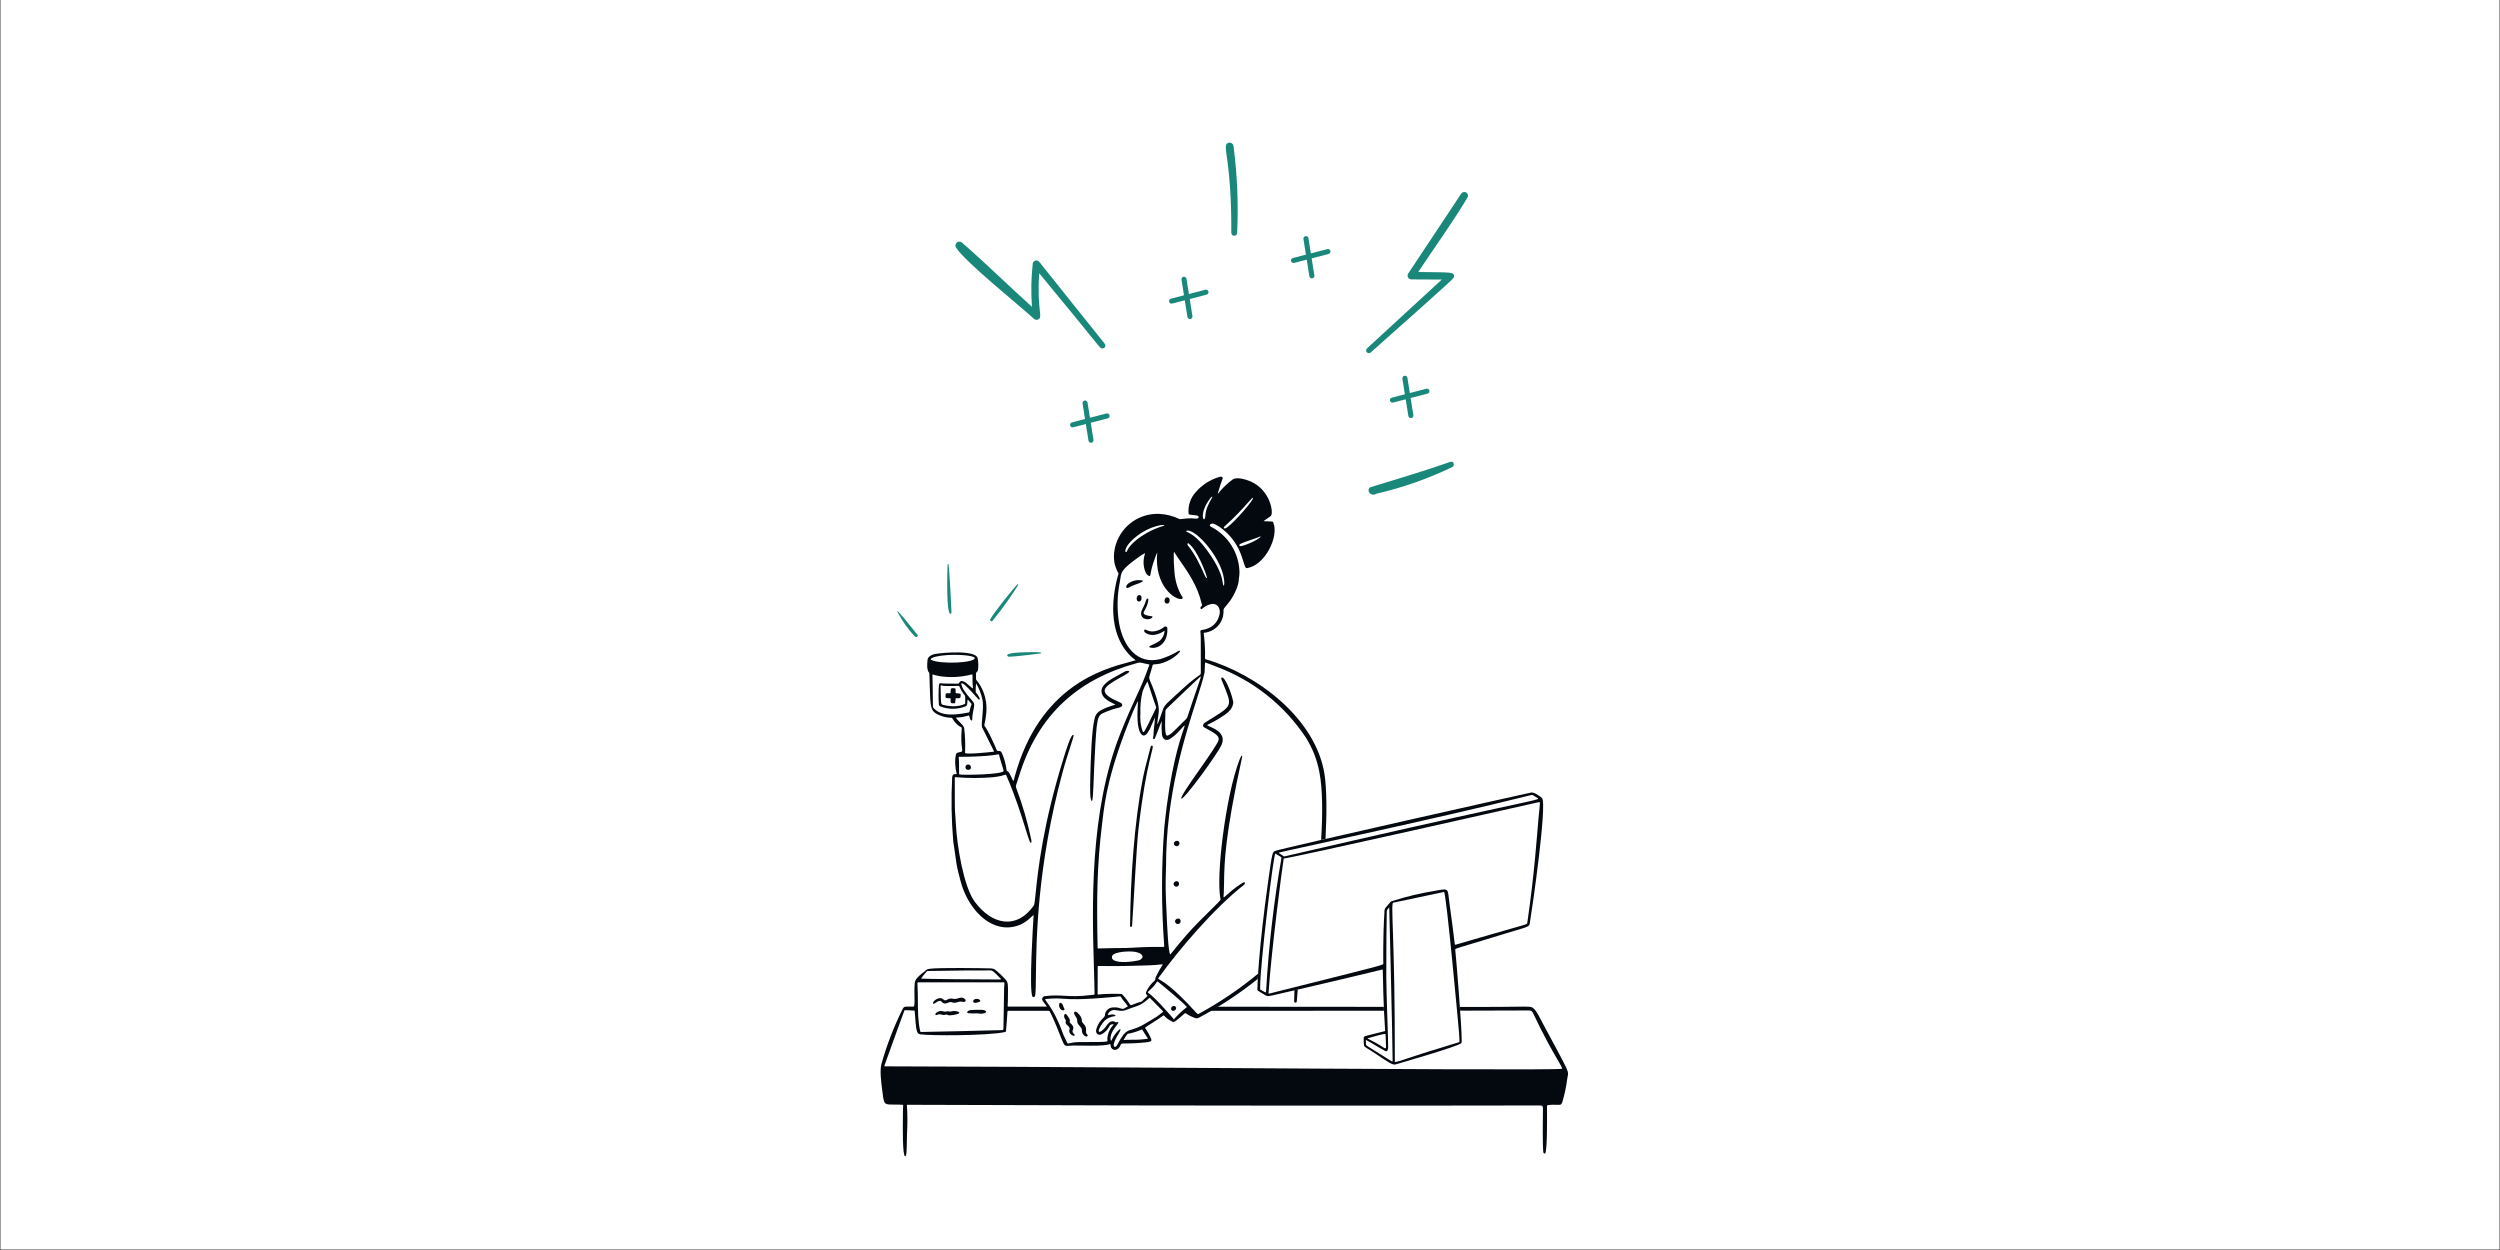 <svg version="1.2" preserveAspectRatio="xMidYMid meet" height="3456" viewBox="0 0 5184 2592" zoomAndPan="magnify" width="6912" xmlns:xlink="http://www.w3.org/1999/xlink" xmlns="http://www.w3.org/2000/svg"><rect x="0" y="0" width="5184" height="2592" fill="#333333" stroke="none"/><g id="2c7929f52b"><path d="M 1 0 L 5183 0 L 5183 2591 L 1 2591 Z M 1 0" style="stroke:none;fill-rule:nonzero;fill:#ffffff;fill-opacity:1;"></path><path d="M 2869.465 2087.812 L 2587.66 2087.598 C 2565.934 2087.613 2543.648 2087.613 2524.445 2087.598 C 2518.512 2090.02 2512.227 2093 2506.262 2096.016 C 2627.277 2095.988 2757.266 2095.941 2869.828 2095.867 C 2869.699 2093.129 2869.578 2090.441 2869.465 2087.812 Z M 3027.754 2095.723 C 3027.582 2093.156 3027.395 2090.559 3027.207 2087.934 L 3075.703 2087.973 C 3105.805 2087.973 3126.648 2087.691 3141.285 2087.508 C 3171.652 2087.102 3175.27 2087.055 3179.348 2090.516 C 3185.133 2095.422 3187.762 2100.438 3195.289 2114.738 L 3195.297 2114.754 C 3197 2118.004 3198.965 2121.723 3201.27 2126.039 C 3209.078 2140.645 3215.711 2152.98 3221.344 2163.449 C 3247.898 2212.824 3252.105 2220.633 3251.461 2228.035 C 3251.34 2229.418 3251.055 2230.801 3250.703 2232.43 C 3250.418 2233.789 3250.094 2235.328 3249.797 2237.203 C 3247.957 2251.812 3245.016 2266.258 3241.012 2280.426 C 3238.906 2288.859 3237.781 2291.125 3232.629 2290.969 C 3210.348 2290.277 3207.891 2291.59 3207.824 2293.414 L 3207.824 2294.195 C 3207.824 2294.809 3207.84 2295.754 3207.848 2297 C 3208 2313.766 3208.629 2383.543 3204.18 2391.719 C 3203.512 2392.945 3200.477 2391.559 3200.219 2389.262 C 3198.621 2374.488 3198.988 2321.207 3199.469 2299.215 C 3199.582 2294.121 3198.492 2292.406 3193.992 2292.281 C 3192.727 2292.242 3175.113 2292.273 3142.418 2292.336 L 3142.363 2292.336 C 2993.934 2292.586 2534.898 2293.383 1882.637 2290.895 C 1880.062 2290.887 1880.141 2291.246 1880.469 2292.715 C 1880.605 2293.34 1880.789 2294.172 1880.832 2295.25 C 1881.883 2313.82 1881.867 2332.434 1880.785 2351 C 1880.672 2355.953 1880.586 2360.477 1880.508 2364.594 C 1880.066 2387.441 1879.871 2397.629 1876.996 2397.695 C 1871.227 2397.809 1871.977 2337.492 1872.273 2313.441 C 1872.324 2309.336 1872.363 2306.293 1872.352 2304.773 C 1872.32 2299.965 1872.578 2296.828 1872.75 2294.773 C 1873.023 2291.441 1873.062 2290.977 1871.234 2290.879 C 1863.574 2290.457 1857.488 2290.441 1852.617 2290.438 C 1843.852 2290.414 1839.031 2290.406 1836.086 2288.051 C 1832.492 2285.176 1831.688 2278.82 1829.895 2264.688 L 1829.852 2264.328 C 1829.656 2262.762 1829.43 2261.043 1829.191 2259.207 C 1827.141 2243.477 1823.949 2219.035 1827.98 2205.25 C 1839.098 2166.25 1853.773 2128.359 1871.828 2092.047 C 1874.223 2087.094 1876.742 2087.133 1885.969 2087.25 C 1888.238 2087.281 1890.91 2087.32 1894.086 2087.289 C 1896.676 2087.262 1896.508 2079.004 1896.277 2067.688 C 1896.09 2058.594 1895.863 2047.527 1897 2037.156 C 1897.93 2028.945 1909.941 2019.844 1916.504 2014.961 C 1917.535 2014.191 1918.234 2013.465 1918.879 2012.797 C 1920.629 2010.988 1921.996 2009.57 1928.465 2008.762 C 1948.293 2006.23 2037.418 2007.539 2052.578 2008.012 C 2056.098 2007.844 2059.594 2008.598 2062.738 2010.18 C 2071.145 2016.797 2078.93 2024.172 2085.996 2032.211 C 2090.523 2036.695 2090.363 2045.703 2090.098 2060.648 C 2090.02 2065.203 2089.93 2070.305 2089.957 2076.008 C 2089.973 2079.133 2089.734 2081.488 2089.559 2083.215 C 2089.254 2086.23 2089.145 2087.328 2090.934 2087.219 L 2145.23 2087.27 C 2149.07 2087.312 2153.621 2087.289 2157.992 2087.273 L 2170.07 2087.281 C 2171.457 2087.305 2172.609 2087.34 2173.449 2087.398 C 2175.754 2089.777 2177.969 2092.723 2180.078 2096.059 L 2093.492 2096.059 C 2093.18 2096.059 2092.891 2096.059 2092.621 2096.055 C 2089.762 2096.039 2089.148 2096.031 2088.988 2098.605 C 2088.84 2101.066 2086.656 2134.16 2086.16 2137.086 C 2085.727 2139.66 2085.285 2139.801 2084.309 2140.012 C 2047.199 2147.973 1928.621 2147.75 1908.688 2144.828 C 1900.637 2143.652 1899.789 2139.004 1896.789 2097.965 C 1896.605 2095.414 1896.227 2095.406 1893.863 2095.402 C 1893.312 2095.402 1892.652 2095.402 1891.859 2095.363 C 1888.824 2095.23 1886.379 2095.102 1884.398 2095 C 1877.355 2094.656 1876.23 2094.598 1875.695 2095.137 C 1875.594 2095.234 1875.512 2095.363 1875.414 2095.508 C 1875.395 2095.535 1875.375 2095.574 1875.352 2095.602 C 1875.309 2095.672 1852.469 2157.242 1836.34 2202.977 C 1835.84 2204.402 1835.406 2205.574 1835.047 2206.551 C 1834.066 2209.191 1833.652 2210.316 1834.039 2210.797 C 1834.324 2211.156 1835.059 2211.156 1836.34 2211.156 C 1975.41 2211.285 2216.055 2212.77 2459.188 2214.258 C 2846.348 2216.637 3239.801 2219.043 3239.379 2216.125 C 3239.023 2213.438 3235.461 2207.293 3229.195 2196.504 C 3219.012 2178.965 3201.719 2149.168 3179.539 2102.062 C 3177.066 2096.812 3175.551 2095.094 3169.48 2095.309 C 3164.781 2095.48 3110.148 2095.617 3027.754 2095.723 Z M 1921.141 2015.023 L 1921.32 2014.809 C 1922.277 2013.613 1922.535 2013.293 1926.332 2013.426 C 1928.566 2013.512 1938.066 2013.348 1951.645 2013.113 C 1978.293 2012.66 2020.645 2011.941 2054.539 2012.266 C 2058.461 2012.301 2064.031 2018.109 2069.348 2023.656 C 2071.363 2025.766 2073.348 2027.828 2075.184 2029.523 C 2075.32 2029.645 2075.414 2029.801 2075.457 2029.98 C 2075.5 2030.156 2075.488 2030.34 2075.426 2030.508 C 2075.359 2030.68 2075.246 2030.82 2075.098 2030.93 C 2074.949 2031.031 2074.773 2031.094 2074.594 2031.094 C 2054.336 2031.188 1910.602 2030.004 1909.852 2029.281 C 1913.281 2024.281 1917.055 2019.516 1921.141 2015.023 Z M 1905.047 2036.988 L 2081.359 2036.988 C 2083.078 2036.883 2082.988 2037.762 2082.656 2041.004 C 2082.492 2042.559 2082.277 2044.656 2082.18 2047.449 C 2081.953 2053.836 2081.723 2070.332 2081.484 2087.461 C 2081.254 2103.891 2081.016 2120.891 2080.766 2130.148 C 2080.625 2135.5 2080.527 2135.938 2078.09 2136.027 C 2053.336 2137.004 1933.832 2139.418 1913.926 2139.816 L 1911.109 2139.875 C 1908.906 2140.07 1908.566 2139.875 1908.059 2137.77 C 1903.457 2118.379 1903.367 2094.703 1903.289 2074.727 C 1903.273 2070.203 1903.254 2065.871 1903.188 2061.828 C 1903.066 2053.836 1902.785 2048.418 1902.59 2044.742 C 1902.324 2039.609 1902.234 2037.883 1903.008 2037.297 C 1903.398 2037.004 1904.016 2036.996 1904.941 2036.996 L 1905.047 2036.996 Z M 1905.047 2036.988" style="stroke:none;fill-rule:evenodd;fill:#040910;fill-opacity:1;"></path><path d="M 1935.336 2081.375 C 1938.461 2082.949 1947.34 2070.398 1952.98 2077.496 C 1959.559 2085.793 1968.055 2075.867 1973.238 2078.133 C 1982.594 2082.246 1987.148 2074.668 1996.457 2077.527 C 1998.492 2078.148 2001.762 2077.426 2002.289 2075.449 C 2003.254 2071.824 1996.684 2067.59 1991.363 2068.852 C 1983.109 2070.809 1981.828 2072.355 1975.953 2071.02 C 1973.832 2070.477 1971.621 2070.414 1969.469 2070.809 C 1967.316 2071.215 1965.277 2072.074 1963.492 2073.336 C 1956.355 2077.023 1956.949 2069.18 1949.125 2069.715 C 1939.754 2070.348 1932.062 2079.727 1935.336 2081.375 Z M 1935.336 2081.375" style="stroke:none;fill-rule:nonzero;fill:#040910;fill-opacity:1;"></path><path d="M 1976.133 2096.484 C 1972.746 2097.629 1969.113 2097.816 1965.629 2097.027 C 1964.848 2096.887 1964.035 2096.957 1963.297 2097.25 C 1955.793 2099.234 1953.023 2094.16 1945.094 2097.781 C 1937.742 2101.125 1938.141 2106.672 1943.512 2104.285 C 1951.098 2100.898 1953.48 2106.371 1960.137 2104.188 C 1960.992 2103.84 1961.914 2103.715 1962.828 2103.812 C 1963.746 2103.898 1964.621 2104.215 1965.391 2104.727 C 1968.824 2107.051 1986.09 2103.141 1988.422 2101.469 C 1992.594 2098.461 1981.863 2095.699 1976.133 2096.484 Z M 1976.133 2096.484" style="stroke:none;fill-rule:nonzero;fill:#040910;fill-opacity:1;"></path><path d="M 2007.727 2100.922 C 2032.387 2102.91 2011.727 2099.699 2035.531 2102.152 C 2035.629 2101.402 2044.34 2102.223 2044.535 2097.875 C 2044.812 2092.496 2026.902 2093.719 2012.641 2094.551 C 2006.961 2094.887 2002.797 2100.523 2007.727 2100.922 Z M 2007.727 2100.922" style="stroke:none;fill-rule:nonzero;fill:#040910;fill-opacity:1;"></path><path d="M 2031.539 2077.031 C 2035.426 2074.711 2029.191 2070.734 2025.539 2071.281 C 2019.98 2071.281 2017.812 2073.75 2018.035 2077.031 C 2018.254 2081.152 2027.863 2079.238 2031.539 2077.031 Z M 2031.539 2077.031" style="stroke:none;fill-rule:nonzero;fill:#040910;fill-opacity:1;"></path><path d="M 2282.383 1473.07 C 2279.031 1474.844 2276.137 1477.371 2273.922 1480.453 C 2271.707 1483.531 2270.238 1487.086 2269.633 1490.828 C 2263.516 1513.148 2261.523 1580.348 2260.859 1611.352 C 2260.34 1635.621 2259.742 1659.879 2264.211 1660.953 C 2267.613 1657.258 2267.109 1615.344 2271.23 1545.172 C 2275.16 1478.113 2277.281 1483.25 2295.984 1474.996 C 2304.16 1471.68 2312.594 1469.031 2321.195 1467.074 C 2328.457 1465.18 2328.172 1460.477 2324.945 1458.066 C 2319.297 1453.777 2277.926 1441.324 2294.613 1424.078 C 2309.16 1409.07 2352.566 1392.777 2339.195 1391.203 C 2334.594 1390.66 2333.648 1391.809 2314.918 1402.18 C 2303.145 1408.691 2284.547 1418.906 2284.059 1432.238 C 2283.43 1449.559 2306.82 1457.43 2312.23 1460.66 C 2314.547 1461.984 2300.449 1463.133 2282.383 1473.07 Z M 2282.383 1473.07" style="stroke:none;fill-rule:nonzero;fill:#040910;fill-opacity:1;"></path><path d="M 2058.246 1287.145 C 2077.496 1263.594 2095.223 1238.832 2111.312 1213.02 C 2112.062 1211.871 2110.391 1211.52 2109.895 1211.727 C 2106.895 1212.961 2058.879 1272.512 2052.875 1284.953 C 2053.512 1285.996 2054.992 1290.566 2058.246 1287.145 Z M 2058.246 1287.145" style="stroke:none;fill-rule:nonzero;fill:#19887a;fill-opacity:1;"></path><path d="M 1964.871 1172.082 L 1964.871 1171.926 C 1964.902 1171.43 1964.871 1171.438 1964.871 1172.082 Z M 1964.871 1172.082" style="stroke:none;fill-rule:nonzero;fill:#040910;fill-opacity:1;"></path><path d="M 1971.348 1272.945 C 1973.359 1272.352 1972.848 1268.66 1972.848 1265.719 C 1973.027 1265.719 1968.348 1170.141 1966.441 1169.43 C 1965.594 1169.113 1964.941 1170.09 1964.898 1171.93 C 1964.613 1178.465 1961.25 1275.887 1971.348 1272.945 Z M 1971.348 1272.945" style="stroke:none;fill-rule:nonzero;fill:#19887a;fill-opacity:1;"></path><path d="M 2092.617 1361.809 C 2101.109 1362 2147.914 1356.293 2156.344 1355.238 C 2160.172 1354.758 2169.406 1350.738 2115.742 1352.895 C 2079.203 1354.379 2088.516 1361.707 2092.617 1361.809 Z M 2092.617 1361.809" style="stroke:none;fill-rule:nonzero;fill:#19887a;fill-opacity:1;"></path><path d="M 1895.863 1318.66 C 1899.754 1322.684 1903.363 1320.625 1903.141 1317.344 C 1902.695 1316.598 1846.938 1245.789 1863.629 1273.645 C 1872.504 1289.906 1883.324 1305.023 1895.863 1318.66 Z M 1895.863 1318.66" style="stroke:none;fill-rule:nonzero;fill:#19887a;fill-opacity:1;"></path><path d="M 2449.629 1655.969 C 2454.277 1659.961 2525.406 1562.523 2533.227 1544.098 C 2546.559 1512.727 2496.988 1505.574 2503.738 1502.953 C 2515.836 1497.254 2527.457 1490.598 2538.492 1483.051 C 2548.539 1476.055 2556.797 1468.242 2557.375 1456.035 C 2553.543 1435.27 2539.039 1401.488 2533.301 1405.145 C 2531.328 1406.402 2533.113 1409.809 2533.227 1410.094 C 2556.559 1468.277 2559.027 1460.371 2499.188 1498.031 C 2493.043 1501.898 2493.98 1506.578 2497.211 1508.383 C 2515.02 1518.34 2529.359 1524.738 2526.848 1534.645 C 2523.027 1549.844 2444.406 1651.484 2449.629 1655.969 Z M 2449.629 1655.969" style="stroke:none;fill-rule:nonzero;fill:#040910;fill-opacity:1;"></path><path d="M 2445.762 1748.566 C 2445.496 1740.555 2434.047 1742.992 2434.172 1749.102 C 2434.195 1749.875 2434.367 1750.633 2434.684 1751.34 C 2434.996 1752.043 2435.453 1752.672 2436.016 1753.207 C 2436.586 1753.73 2437.246 1754.141 2437.973 1754.406 C 2438.699 1754.672 2439.469 1754.793 2440.238 1754.75 C 2441.012 1754.723 2441.766 1754.527 2442.465 1754.199 C 2443.16 1753.867 2443.785 1753.402 2444.301 1752.824 C 2444.816 1752.246 2445.207 1751.57 2445.461 1750.844 C 2445.707 1750.113 2445.812 1749.34 2445.762 1748.566 Z M 2445.762 1748.566" style="stroke:none;fill-rule:nonzero;fill:#040910;fill-opacity:1;"></path><path d="M 2438.699 1838.684 C 2446.621 1838.879 2446.793 1827.254 2439.988 1827.18 C 2438.406 1827.16 2436.871 1827.703 2435.656 1828.727 C 2434.445 1829.746 2433.633 1831.164 2433.379 1832.727 C 2433.469 1834.168 2434.043 1835.547 2435.004 1836.625 C 2435.973 1837.707 2437.273 1838.43 2438.699 1838.684 Z M 2438.699 1838.684" style="stroke:none;fill-rule:nonzero;fill:#040910;fill-opacity:1;"></path><path d="M 2436.574 1910.309 C 2436.57 1911.09 2436.727 1911.871 2437.031 1912.59 C 2437.34 1913.312 2437.789 1913.965 2438.355 1914.504 C 2438.918 1915.051 2439.59 1915.469 2440.32 1915.75 C 2441.055 1916.027 2441.836 1916.156 2442.621 1916.113 C 2443.398 1916.086 2444.168 1915.891 2444.875 1915.555 C 2445.586 1915.215 2446.215 1914.738 2446.73 1914.148 C 2447.246 1913.555 2447.641 1912.867 2447.887 1912.125 C 2448.129 1911.383 2448.215 1910.594 2448.148 1909.812 C 2447.895 1901.777 2436.496 1904.254 2436.574 1910.309 Z M 2436.574 1910.309" style="stroke:none;fill-rule:nonzero;fill:#040910;fill-opacity:1;"></path><path d="M 2347.473 1920.086 C 2351.406 1863.141 2356.586 1755.652 2360.824 1718.523 C 2377.328 1574.086 2395.336 1547.555 2389.125 1546.152 C 2386.875 1545.637 2386.125 1547.711 2385.547 1550 C 2375.387 1589.562 2372.949 1598.203 2369.941 1613.605 C 2351.809 1706.488 2344.141 1823.348 2343.305 1920.625 C 2343.281 1922.512 2347.309 1922.438 2347.473 1920.086 Z M 2347.473 1920.086" style="stroke:none;fill-rule:nonzero;fill:#040910;fill-opacity:1;"></path><path d="M 2420.602 1303.434 C 2420.699 1302.656 2420.562 1301.867 2420.211 1301.172 C 2419.855 1300.473 2419.301 1299.895 2418.621 1299.516 C 2417.938 1299.133 2417.156 1298.969 2416.375 1299.039 C 2415.594 1299.105 2414.855 1299.406 2414.246 1299.898 C 2413.57 1300.266 2395.141 1316.039 2376.629 1306.125 C 2373.02 1304.199 2371.473 1307.328 2373.164 1310.016 C 2373.438 1310.617 2373.828 1311.168 2374.305 1311.629 C 2392.562 1324.715 2414.531 1307.938 2414.688 1307.875 C 2414.801 1308.258 2414.852 1308.652 2414.832 1309.047 C 2414.488 1312.945 2413.367 1316.73 2411.535 1320.188 C 2409.703 1323.641 2407.195 1326.695 2404.164 1329.164 C 2395.242 1335.859 2377.785 1340.422 2384.41 1342.484 C 2399.789 1347.242 2422.266 1334.012 2420.602 1303.434 Z M 2420.602 1303.434" style="stroke:none;fill-rule:nonzero;fill:#040910;fill-opacity:1;"></path><path d="M 2389.34 1280.277 C 2391.461 1277.504 2386.848 1277.82 2382.359 1276.969 C 2366.852 1274.008 2371.203 1270.211 2374.898 1263.117 C 2378.453 1256.934 2380.641 1250.062 2381.301 1242.957 C 2381.25 1242.582 2381.09 1242.227 2380.844 1241.938 C 2380.598 1241.645 2380.277 1241.434 2379.91 1241.32 C 2379.547 1241.207 2379.16 1241.199 2378.793 1241.301 C 2378.422 1241.402 2378.094 1241.605 2377.836 1241.883 C 2376.285 1245.207 2374.984 1248.633 2373.945 1252.145 C 2368.918 1263.723 2365.688 1267.512 2366.16 1272.016 C 2366.016 1285.5 2384.23 1286.969 2389.34 1280.277 Z M 2389.34 1280.277" style="stroke:none;fill-rule:nonzero;fill:#040910;fill-opacity:1;"></path><path d="M 2368.934 1203.762 C 2363.762 1202.645 2358.41 1202.668 2353.242 1203.824 C 2348.078 1204.977 2343.227 1207.234 2339.02 1210.445 C 2332.23 1216.547 2335.719 1221.648 2341.211 1218.184 C 2350.605 1212.246 2361.852 1210.676 2368.742 1206.039 C 2369.488 1205.531 2371.566 1204.141 2368.934 1203.762 Z M 2368.934 1203.762" style="stroke:none;fill-rule:nonzero;fill:#040910;fill-opacity:1;"></path><path d="M 2367.09 1239.777 C 2367.09 1229.617 2354.059 1233.48 2357.57 1244.277 C 2359.266 1249.512 2367.789 1248.121 2367.09 1239.777 Z M 2367.09 1239.777" style="stroke:none;fill-rule:nonzero;fill:#040910;fill-opacity:1;"></path><path d="M 2419.141 1251.504 C 2424.34 1252.379 2426.984 1246.152 2424.391 1240.707 C 2423.98 1240.082 2423.43 1239.559 2422.781 1239.18 C 2422.133 1238.801 2421.402 1238.582 2420.656 1238.535 C 2419.902 1238.488 2419.152 1238.613 2418.465 1238.906 C 2417.77 1239.195 2417.156 1239.645 2416.664 1240.215 C 2413.746 1244.219 2414.113 1250.66 2419.141 1251.504 Z M 2419.141 1251.504" style="stroke:none;fill-rule:nonzero;fill:#040910;fill-opacity:1;"></path><path d="M 2007.605 1596.461 C 2016.137 1596.461 2014.508 1585.207 2007.523 1585.207 C 2006.785 1585.215 2006.055 1585.363 2005.375 1585.648 C 2004.691 1585.941 2004.074 1586.355 2003.559 1586.887 C 2003.039 1587.414 2002.629 1588.035 2002.352 1588.719 C 2002.074 1589.402 2001.934 1590.137 2001.938 1590.875 C 2001.945 1591.617 2002.094 1592.348 2002.383 1593.027 C 2002.672 1593.711 2003.09 1594.324 2003.617 1594.848 C 2004.141 1595.363 2004.766 1595.773 2005.449 1596.051 C 2006.133 1596.332 2006.867 1596.469 2007.605 1596.461 Z M 2007.605 1596.461" style="stroke:none;fill-rule:nonzero;fill:#040910;fill-opacity:1;"></path><path d="M 1991.977 1439.727 C 1991.977 1438.145 1991.496 1438.227 1983.496 1437.52 C 1980.75 1437.281 1981.832 1437.574 1981.516 1429.855 C 1981.391 1426.695 1980.016 1427.137 1973.723 1427.121 C 1971.645 1427.121 1971.426 1430.086 1971.215 1432.156 C 1970.871 1435.637 1971.965 1437.551 1969.715 1437.535 C 1962.211 1437.535 1961.027 1437.156 1960.801 1439.941 C 1960.23 1447 1959.797 1448.066 1969.871 1447.906 C 1971.98 1447.906 1971.074 1449.633 1971.172 1454.535 C 1971.27 1459.434 1975.738 1458.172 1979.125 1458.352 C 1980.895 1458.449 1980.832 1457.812 1981.5 1449.793 C 1981.742 1446.887 1981.809 1448.035 1987.91 1447.879 C 1992.852 1447.727 1991.922 1444.219 1991.977 1439.727 Z M 1991.977 1439.727" style="stroke:none;fill-rule:nonzero;fill:#040910;fill-opacity:1;"></path><path d="M 2247.273 2123.422 C 2240.133 2115.75 2245.598 2118.168 2241.602 2109.164 C 2239.789 2105.102 2231.73 2095.473 2228.199 2098.207 C 2225.199 2100.539 2229.531 2106.191 2231.504 2109.465 C 2236.008 2116.809 2231.43 2118.602 2236.605 2124.941 C 2241.781 2131.285 2243.715 2132.16 2243.355 2136.508 C 2243.238 2139.156 2243.93 2141.777 2245.336 2144.027 C 2246.742 2146.27 2248.801 2148.031 2251.234 2149.082 C 2254.824 2150.383 2256.73 2147.086 2254.336 2144.992 C 2248.285 2139.719 2256.758 2133.586 2247.273 2123.422 Z M 2247.273 2123.422" style="stroke:none;fill-rule:nonzero;fill:#040910;fill-opacity:1;"></path><path d="M 2224.859 2135.379 C 2224.949 2135.133 2225.016 2134.887 2225.059 2134.633 C 2228.656 2125.723 2216.555 2121.453 2218.039 2118.211 C 2219.652 2114.68 2217.242 2111.156 2211.477 2103.719 C 2208.082 2099.355 2203.52 2106.785 2209.129 2113.992 C 2212.129 2117.812 2206.629 2120.5 2212.816 2125.605 C 2215.582 2127.855 2219.391 2131.066 2217.531 2135.492 C 2214.641 2142.344 2225.625 2150.367 2228.641 2146.871 C 2230.035 2145.242 2221.004 2141.504 2224.859 2135.379 Z M 2224.859 2135.379" style="stroke:none;fill-rule:nonzero;fill:#040910;fill-opacity:1;"></path><path d="M 2204.539 2085.781 C 2202.965 2079.555 2196 2076.086 2196.105 2084.477 C 2196.211 2093.008 2204.188 2097.352 2206.887 2094.027 C 2208.656 2091.82 2205.992 2091.52 2204.539 2085.781 Z M 2204.539 2085.781" style="stroke:none;fill-rule:nonzero;fill:#040910;fill-opacity:1;"></path><path d="M 2428.422 2090.688 C 2427.348 2098.672 2439.078 2097.594 2438.93 2089.617 C 2438.527 2088.66 2437.957 2087.785 2437.254 2087.027 C 2436.473 2086.473 2435.57 2086.125 2434.621 2086.023 C 2433.672 2085.914 2432.711 2086.051 2431.832 2086.418 C 2430.949 2086.789 2430.172 2087.371 2429.578 2088.113 C 2428.984 2088.859 2428.586 2089.742 2428.422 2090.688 Z M 2428.422 2090.688" style="stroke:none;fill-rule:nonzero;fill:#040910;fill-opacity:1;"></path><path d="M 2501.188 1367.367 C 2606.742 1398.203 2728.098 1489.531 2746.426 1605.023 C 2751.168 1634.895 2751.488 1687.012 2748.555 1739.594 L 2739.477 1741.688 C 2742.758 1689.832 2742.824 1636.109 2735.945 1601.672 C 2731.254 1575.691 2721.531 1550.883 2707.309 1528.645 C 2662.629 1461.617 2597.891 1410.445 2522.359 1382.461 C 2518.949 1381.125 2516.035 1379.977 2513.535 1378.992 C 2501.801 1374.375 2499.336 1373.402 2498.824 1374.027 C 2498.691 1374.191 2498.695 1374.469 2498.699 1374.824 C 2498.699 1374.969 2498.703 1375.125 2498.695 1375.293 C 2498.465 1380.316 2498.289 1384.484 2498.156 1387.625 L 2498.156 1387.711 C 2497.98 1391.785 2497.879 1394.117 2497.836 1394.348 C 2494.898 1408.312 2488.68 1427.754 2480.945 1451.934 C 2456.742 1527.613 2417.691 1649.711 2417.926 1795.73 L 2417.91 1796.047 C 2417.754 1799.793 2416.227 1835.645 2417.773 1866.27 C 2418.078 1872.281 2418.402 1879.496 2418.75 1887.34 L 2418.75 1887.375 C 2420.328 1922.953 2422.488 1971.449 2426.355 1979.285 C 2427.293 1978.629 2429.73 1975.598 2433.871 1970.453 C 2439.586 1963.34 2448.547 1952.188 2461.297 1937.691 C 2476.613 1920.273 2495.258 1901.941 2509.406 1888.027 C 2522.164 1875.492 2531.258 1866.543 2530.953 1865.117 C 2520.723 1817.816 2541.688 1650.438 2569.777 1576.594 C 2574.055 1565.344 2577.184 1563.203 2575.172 1572.344 C 2539.641 1734.074 2538.797 1790.121 2538.215 1829.602 C 2538.102 1837.184 2537.996 1844.152 2537.656 1851.141 C 2537.559 1853.195 2537.406 1854.922 2537.285 1856.32 C 2537.055 1858.922 2536.926 1860.359 2537.434 1860.641 C 2538.059 1860.977 2539.66 1859.543 2543.23 1856.332 C 2545.047 1854.707 2547.371 1852.617 2550.336 1850.074 C 2558.66 1842.785 2567.578 1836.223 2577.012 1830.434 C 2582.117 1827.434 2582.922 1832.141 2579.359 1834.941 C 2518.406 1882.684 2445.23 1967.996 2402.203 2027.891 C 2401.125 2029.383 2401.848 2029.801 2405.297 2031.82 C 2412.91 2036.273 2433.816 2048.496 2477.98 2097.215 C 2483.648 2103.469 2483.988 2103.273 2485.93 2102.156 C 2486.137 2102.035 2486.355 2101.906 2486.605 2101.777 C 2529.934 2078.133 2570.852 2050.414 2608.812 2019.02 C 2608.559 2023.012 2608.348 2026.652 2608.168 2029.945 C 2570.062 2060.445 2529.141 2087.398 2485.918 2110.41 C 2484.738 2111.07 2483.426 2111.457 2482.078 2111.562 C 2480.73 2111.664 2479.379 2111.465 2478.109 2110.992 C 2467.137 2106.859 2462.609 2103.738 2460.27 2102.121 C 2457.938 2100.523 2457.777 2100.414 2455.602 2102.281 C 2453.758 2103.863 2452.082 2105.309 2450.547 2106.633 L 2450.449 2106.715 L 2450.441 2106.727 C 2435.539 2119.57 2434.457 2120.504 2430.004 2118.133 C 2420.137 2112.863 2416.691 2109.02 2414.938 2107.07 C 2414.168 2106.207 2413.727 2105.719 2413.211 2105.621 C 2412.508 2105.5 2411.672 2106.117 2409.703 2107.586 C 2408.188 2108.711 2406.004 2110.34 2402.691 2112.508 C 2393.043 2118.836 2386.598 2122.91 2382.336 2125.613 L 2382.32 2125.621 L 2382.301 2125.629 C 2375.793 2129.746 2374.41 2130.621 2374.473 2131.375 C 2374.488 2131.578 2374.613 2131.766 2374.773 2132.012 L 2374.777 2132.02 C 2379.75 2139.012 2383.879 2146.57 2387.09 2154.531 C 2388.457 2159.348 2388.895 2160.953 2357.77 2162.996 C 2346.852 2163.707 2339.578 2163.707 2334.645 2163.699 C 2326.258 2163.699 2324.645 2163.699 2323.398 2167.258 C 2318.77 2180.52 2304.883 2179.559 2303.145 2169.352 C 2302.941 2168.168 2302.844 2167.281 2302.77 2166.613 C 2302.66 2165.633 2302.609 2165.16 2302.359 2165.008 C 2302.133 2164.867 2301.738 2164.992 2300.988 2165.23 C 2300.312 2165.449 2299.348 2165.762 2297.949 2166.062 C 2284.918 2168.828 2265.188 2168.496 2246.305 2168.191 C 2239.039 2168.07 2231.898 2167.949 2225.316 2168.012 C 2222.238 2168.039 2219.684 2168.285 2217.516 2168.504 C 2211.562 2169.094 2208.5 2169.395 2205.496 2163.98 C 2203.93 2161.164 2201.133 2154.09 2197.598 2145.172 C 2192.82 2133.109 2186.703 2117.66 2180.512 2104.828 C 2175.336 2094.254 2169.098 2084.246 2161.891 2074.938 C 2161.344 2074.035 2161.035 2073.012 2161 2071.957 C 2160.965 2070.898 2161.199 2069.859 2161.684 2068.93 C 2162.168 2067.988 2162.887 2067.195 2163.766 2066.613 C 2164.648 2066.039 2165.664 2065.691 2166.715 2065.625 C 2183.086 2063.523 2195.078 2064.172 2207.773 2064.859 C 2222.078 2065.633 2237.281 2066.457 2260.66 2063.449 C 2262.887 2063.164 2264.57 2063.051 2265.848 2062.961 C 2269.066 2062.754 2269.664 2062.707 2269.664 2060.516 C 2269.492 2044.809 2268.953 2026.652 2268.355 2006.512 C 2264.68 1882.574 2258.777 1683.734 2322.707 1522.188 C 2337.363 1485.172 2347.27 1463.766 2355.777 1445.391 C 2365.039 1425.379 2372.637 1408.965 2382.887 1379.906 L 2382.926 1379.801 C 2383.266 1378.828 2383.43 1378.355 2383.27 1378.082 C 2383.117 1377.832 2382.676 1377.746 2381.824 1377.59 L 2381.656 1377.559 C 2376.285 1376.547 2372.707 1375.703 2370.086 1375.082 C 2364.465 1373.75 2363.234 1373.461 2358.195 1374.824 C 2237.273 1407.535 2152.398 1480.27 2112.574 1610.797 C 2111.078 1615.703 2109.816 1619.32 2108.84 1622.113 C 2106.727 1628.18 2105.957 1630.379 2107.082 1633.496 C 2120.363 1668.73 2130.898 1704.941 2138.594 1741.801 C 2139.629 1749.02 2137.191 1749.543 2134.941 1744.105 C 2132.945 1739.309 2130.184 1730.387 2126.492 1718.484 C 2118.328 1692.156 2105.637 1651.227 2086.766 1608.012 C 2085.863 1605.945 2085.77 1605.977 2083.039 1606.898 C 2079.992 1607.93 2073.648 1610.074 2059.207 1611.656 C 2033.301 1613.816 2007.254 1613.781 1981.355 1611.547 C 1980.422 1611.523 1979.852 1611.816 1979.852 1612.875 C 1979.863 1621.746 1979.871 1629.383 1979.875 1635.969 C 1979.906 1670.551 1979.914 1676.383 1980.312 1682.184 C 1980.395 1683.359 1980.492 1684.535 1980.609 1685.949 C 1980.965 1690.23 1981.504 1696.703 1982.32 1712.023 C 1984.422 1751.34 1997.629 1838.172 2021.457 1870.133 C 2057.594 1918.613 2108.566 1927.656 2143.637 1877.754 C 2145.113 1875.648 2146.035 1866.703 2147.617 1851.305 C 2152.148 1807.277 2162.105 1710.516 2206.02 1570.223 C 2206.195 1569.656 2206.43 1568.891 2206.715 1567.961 L 2206.719 1567.945 C 2210.219 1556.527 2221.238 1520.559 2226.027 1523.992 C 2227.105 1524.762 2224.199 1533.734 2219.496 1548.23 C 2214.969 1562.191 2208.777 1581.277 2202.891 1603.098 C 2150.68 1796.961 2148.941 1948.539 2148.102 2022.086 C 2147.875 2041.762 2147.711 2055.848 2146.668 2063.676 C 2146 2068.707 2141.355 2068.086 2140.492 2065.781 C 2133.902 2048.223 2141.891 1920.555 2143.164 1900.223 C 2143.273 1898.469 2143.332 1897.516 2143.328 1897.5 C 2142.066 1898.129 2140.406 1899.676 2138.215 1901.711 C 2131.672 1907.789 2120.414 1918.246 2101.059 1921.871 C 2048.766 1931.66 2005.641 1879.918 1991.91 1827.391 C 1984.34 1798.445 1984.125 1796.863 1981.625 1778.691 C 1980.582 1771.121 1979.148 1760.668 1976.621 1744.164 C 1972.859 1700.152 1972.121 1655.941 1974.406 1611.828 C 1975.113 1604.969 1979.277 1605.074 1981.828 1605.141 C 1983.207 1605.18 1984.117 1605.199 1983.746 1604.105 C 1982.23 1598.645 1981.309 1593.047 1981 1587.391 C 1980.359 1581.055 1980.543 1574.66 1981.555 1568.367 C 1981.832 1564.379 1983.168 1561.066 1987.086 1560.316 L 1987.723 1560.195 C 1991.918 1559.398 1993.953 1559.008 1994.793 1557.797 C 1995.582 1556.656 1995.324 1554.789 1994.82 1551.168 C 1993.934 1544.797 1992.293 1532.992 1994.289 1510.176 C 1994.441 1508.418 1994.07 1508.262 1992.707 1507.68 C 1991.406 1507.117 1989.199 1506.172 1985.684 1503.059 C 1979.297 1497.418 1977.074 1493.543 1975.734 1491.199 C 1974.645 1489.301 1974.137 1488.414 1972.457 1488.414 C 1961.312 1488.262 1950.406 1485.195 1940.816 1479.523 C 1929.91 1472.379 1929.113 1465.367 1927.957 1422.988 C 1927.871 1419.754 1927.793 1416.906 1927.727 1414.395 C 1927.27 1397.137 1927.234 1395.793 1926.574 1394.926 C 1926.52 1394.852 1926.461 1394.781 1926.395 1394.707 L 1926.328 1394.629 C 1921.156 1388.57 1922.809 1373.902 1923.156 1370.781 C 1923.195 1370.465 1923.215 1370.266 1923.215 1370.211 C 1922.824 1362.062 1931.238 1357.508 1938.738 1356.148 C 1956.211 1352.961 2023.789 1347.656 2027.27 1364.965 C 2028.855 1373.02 2029.062 1381.285 2027.879 1389.406 C 2027.434 1391.789 2026.316 1392.809 2025.363 1393.688 C 2024.492 1394.484 2023.758 1395.164 2023.789 1396.633 C 2023.867 1400.375 2023.84 1402.957 2023.82 1404.789 C 2023.777 1408.641 2023.77 1409.188 2024.855 1410.254 C 2033.973 1421.453 2040.305 1434.66 2043.332 1448.789 C 2048.07 1469.285 2044.141 1488.352 2042.137 1498.07 C 2041.449 1501.402 2040.988 1503.641 2041.18 1504.457 C 2041.395 1505.391 2041.668 1505.73 2042.324 1506.555 C 2044.102 1508.777 2048.684 1514.508 2062.457 1545.062 C 2063.91 1548.289 2064.875 1550.703 2065.594 1552.492 C 2067.305 1556.773 2067.59 1557.484 2069.703 1557.203 C 2071.191 1556.836 2072.758 1557 2074.137 1557.672 C 2075.516 1558.336 2076.613 1559.469 2077.246 1560.863 C 2082.145 1571.801 2085.43 1583.387 2087 1595.27 C 2087.203 1598.242 2088.164 1598.734 2089.406 1599.367 C 2090.41 1599.887 2091.602 1600.488 2092.723 1602.586 C 2095.613 1607.98 2097.473 1612.066 2098.738 1614.852 C 2100.105 1617.855 2100.777 1619.328 2101.301 1619.281 C 2101.809 1619.23 2102.18 1617.762 2102.91 1614.867 C 2103.199 1613.727 2103.543 1612.359 2103.977 1610.766 C 2155.227 1422.523 2287.41 1387.289 2341.262 1372.934 C 2346.621 1371.504 2351.207 1370.285 2354.855 1369.137 C 2354.699 1368.926 2354.117 1368.477 2353.203 1367.773 C 2343.262 1360.113 2293.68 1321.906 2312.559 1217.719 C 2314.945 1204.551 2317.109 1197.508 2318.344 1193.484 C 2319.668 1189.164 2319.93 1188.324 2318.258 1187.125 C 2314.887 1180.738 2312.41 1173.922 2310.895 1166.863 C 2308.77 1153.645 2309.953 1140.102 2314.34 1127.453 C 2320.508 1108.75 2332.629 1092.578 2348.848 1081.41 C 2365.066 1070.246 2384.492 1064.699 2404.164 1065.617 C 2418.543 1066.285 2432.633 1069.895 2445.562 1076.223 C 2446.227 1076.77 2447.195 1076.648 2452.516 1076.004 C 2454.547 1075.762 2457.211 1075.438 2460.734 1075.047 C 2467.414 1074.586 2474.121 1074.727 2480.781 1075.457 C 2485.199 1075.742 2487.781 1070.625 2482.824 1069.25 C 2479.273 1068.266 2475.59 1067.992 2472.469 1067.762 C 2468.012 1067.434 2464.715 1067.188 2464.656 1065.074 C 2463.852 1056.902 2464.797 1048.656 2467.434 1040.887 C 2470.066 1033.113 2474.328 1025.992 2479.93 1019.996 C 2492.535 1005.531 2508.949 994.902 2527.305 989.324 C 2532.055 987.406 2537.293 988.551 2534.805 993.895 C 2531.957 1001.008 2529.508 1008.27 2527.477 1015.66 C 2524.066 1025.809 2524.461 1025.324 2529.516 1019.09 L 2530.266 1018.168 C 2537.801 1009.395 2546.293 1001.496 2555.582 994.617 C 2563.676 988.051 2583.594 994.125 2593.164 998.266 C 2634.562 1016.199 2641.922 1065.207 2634.816 1070.301 C 2629.82 1073.891 2626.336 1076.238 2624.051 1077.781 C 2619.926 1080.566 2619.691 1080.727 2621.445 1080.809 C 2626.023 1081.02 2629.414 1081.113 2631.957 1081.188 C 2637.301 1081.34 2638.836 1081.383 2639.594 1082.176 C 2639.902 1082.488 2640.082 1082.934 2640.332 1083.547 L 2640.375 1083.652 C 2652.461 1112.816 2622.762 1172.867 2585.555 1178.02 C 2582.75 1178.414 2581.824 1175.535 2578.516 1165.277 L 2578.516 1165.258 C 2577.453 1161.969 2576.145 1157.914 2574.461 1152.965 C 2560.383 1111.734 2528.25 1089.891 2515.938 1085.812 C 2512.602 1084.703 2504.578 1088.469 2511.332 1092.41 C 2528.711 1101.309 2543.367 1114.75 2553.73 1131.305 C 2564.09 1147.859 2569.785 1166.91 2570.199 1186.438 C 2570.184 1190.918 2569.785 1195.391 2568.996 1199.797 C 2569.004 1214.527 2558.18 1235.945 2549.176 1247.914 C 2546.129 1251.977 2543.727 1254.785 2541.898 1256.926 C 2538.059 1261.422 2536.711 1263 2537.105 1267.176 C 2537.344 1278.348 2533.328 1289.199 2525.879 1297.527 C 2518.434 1305.859 2508.102 1311.055 2496.973 1312.062 L 2496.965 1312.062 C 2496.641 1312.109 2496.414 1312.137 2496.262 1312.262 C 2495.91 1312.562 2496.016 1313.406 2496.363 1316.273 C 2496.75 1319.453 2497.445 1325.113 2498.152 1335.273 C 2499.164 1349.91 2498.895 1357.582 2498.75 1361.727 C 2498.641 1364.723 2498.602 1365.879 2499.16 1366.492 C 2499.508 1366.875 2500.094 1367.047 2501.051 1367.328 Z M 2684.172 2053.012 C 2684.004 2060.676 2683.793 2068.398 2683.531 2076.242 C 2683.484 2076.965 2683.734 2077.668 2684.207 2078.207 C 2684.68 2078.75 2685.348 2079.078 2686.066 2079.133 C 2686.785 2079.188 2687.492 2078.953 2688.039 2078.488 C 2688.59 2078.02 2688.934 2077.355 2688.992 2076.645 C 2689.809 2068.207 2690.508 2059.773 2691.086 2051.324 Z M 2021.027 1364.27 C 2019.895 1358.426 1970.625 1354.59 1939.73 1361.754 C 1935.789 1362.672 1927.258 1366.129 1930.547 1368.082 C 1947.027 1377.875 2023.098 1374.984 2021.027 1364.27 Z M 1935.441 1467.637 C 1935.684 1467.988 1935.98 1468.301 1936.344 1468.684 L 1936.555 1468.914 C 1953.301 1486.953 1984.871 1481.902 2009.016 1477.316 C 2010.199 1477.094 2010.387 1476.059 2010.828 1473.605 C 2011.301 1470.957 2012.074 1466.656 2014.719 1459.922 C 2007.559 1450.926 2006.539 1449.746 2006.352 1451.531 C 2006.188 1453.066 2006.074 1454.438 2005.973 1455.668 C 2005.555 1460.734 2005.344 1463.305 2002.406 1464.582 C 1985.559 1471.359 1966.758 1471.461 1949.844 1464.852 C 1948.961 1464.422 1948.215 1463.758 1947.688 1462.934 C 1947.156 1462.109 1946.863 1461.156 1946.84 1460.176 C 1945.867 1446.871 1945.914 1433.508 1946.984 1420.211 C 1947.777 1416.348 1949.242 1416.535 1952.734 1416.973 C 1954.098 1417.148 1955.773 1417.359 1957.84 1417.383 C 1963.332 1417.445 1967.828 1417.504 1971.512 1417.559 C 1985.691 1417.754 1987.836 1417.785 1988.508 1416.805 C 1988.625 1416.633 1988.699 1416.43 1988.785 1416.184 L 1988.828 1416.07 C 1989.078 1415.332 1989.477 1414.652 1989.996 1414.07 C 1990.516 1413.488 1991.145 1413.016 1991.848 1412.684 C 1992.551 1412.348 1993.316 1412.156 1994.094 1412.121 C 1994.871 1412.086 1995.648 1412.207 1996.383 1412.473 C 2000.902 1413.391 2005.781 1417.855 2010.375 1422.062 C 2012.664 1424.156 2014.883 1426.188 2016.953 1427.684 C 2017.457 1425.957 2017.574 1424.141 2017.293 1422.367 C 2016.434 1418.445 2016.555 1412.984 2016.656 1408.262 C 2016.785 1402.461 2016.887 1397.777 2015.117 1398.465 C 1993.211 1404.273 1970.34 1405.477 1947.945 1402 C 1941.742 1400.848 1938.195 1399.734 1936.176 1399.098 C 1933.676 1398.312 1933.516 1398.266 1933.555 1399.793 C 1934.199 1426.32 1934.273 1442.113 1934.316 1451.715 C 1934.375 1463.844 1934.387 1466.102 1935.441 1467.637 Z M 2000.402 1459.871 C 2001.395 1459.484 2001.477 1458.891 2001.477 1458.055 C 2001.473 1454.98 2001.496 1452.57 2001.516 1450.652 C 2001.582 1443.785 2001.586 1443.258 2000.094 1441.387 C 1995.734 1436.066 1992.195 1430.121 1989.59 1423.75 C 1989.195 1422.688 1988.84 1422.254 1987.691 1422.254 C 1984.641 1422.309 1981.883 1422.363 1979.375 1422.414 L 1979.305 1422.414 C 1964.137 1422.727 1958.102 1422.848 1951.516 1421.199 L 1951.445 1421.184 C 1950.484 1420.941 1950.223 1420.875 1950.43 1425.449 C 1950.758 1432.5 1950.824 1438.371 1950.879 1443.188 C 1951.012 1455.125 1951.074 1460.574 1954.855 1461.391 C 1961.902 1463.266 1969.145 1464.309 1976.434 1464.508 C 1984.664 1464.715 1992.844 1463.133 2000.402 1459.871 Z M 2005.254 1484.574 C 2001.566 1485.645 1995.105 1487.52 1983.535 1487.906 C 1980.891 1487.992 1984.309 1491.426 1988.629 1495.77 C 1993.223 1500.387 1998.84 1506.027 1999.277 1509.77 C 2001.328 1526.742 2001.949 1543.848 2001.129 1560.926 C 2000.902 1565.297 2051.824 1559.699 2059.488 1558.855 L 2059.973 1558.801 C 2060.008 1558.797 2060.039 1558.797 2060.07 1558.793 C 2060.102 1558.789 2060.133 1558.789 2060.164 1558.785 C 2060.246 1558.781 2060.328 1558.777 2060.402 1558.777 C 2060.668 1558.77 2060.887 1558.766 2061.004 1558.656 C 2061.469 1558.227 2060.422 1556.164 2055.219 1545.891 C 2051.5 1538.547 2045.656 1527.004 2036.715 1508.863 C 2035.152 1505.691 2035.961 1496.891 2036.902 1486.609 C 2038.012 1474.457 2039.312 1460.246 2037.129 1450.797 C 2034.66 1438.918 2030.285 1427.512 2024.18 1417.031 C 2023.152 1423.004 2022.848 1429.082 2023.27 1435.129 C 2023.695 1436.336 2024.613 1437.352 2025.543 1438.379 C 2026.156 1439.055 2026.777 1439.742 2027.262 1440.492 C 2028.109 1441.816 2028.855 1443.207 2029.598 1444.598 C 2030.156 1445.645 2030.715 1446.691 2031.32 1447.715 C 2032.086 1449.012 2030.676 1451.984 2029.445 1450.625 C 2029.195 1450.348 2028.773 1449.875 2028.207 1449.246 C 2023.148 1443.609 2006.727 1425.309 2000.938 1420.496 C 1996.605 1416.902 1992.414 1415.387 1993.395 1419.043 C 1995.57 1427.219 1999.105 1433.891 2016.457 1453.484 C 2021.32 1458.973 2020.57 1462.488 2018.922 1470.191 C 2017.867 1475.105 2016.449 1481.738 2015.895 1491.676 C 2015.871 1491.879 2015.898 1492.09 2015.922 1492.305 C 2015.965 1492.645 2016.004 1492.977 2015.836 1493.238 C 2015.566 1493.66 2014.664 1494.211 2014.477 1494.09 C 2014.305 1493.973 2014.141 1493.859 2013.984 1493.758 C 2012.355 1492.695 2011.535 1492.156 2010.262 1485.734 C 2009.77 1483.266 2008.785 1483.551 2005.254 1484.574 Z M 1989.727 1605.902 C 1998.453 1607.508 2075.504 1606.285 2081.07 1599.066 C 2081.477 1598.559 2079.375 1591.762 2077.035 1584.223 C 2074.777 1576.941 2072.301 1568.961 2071.672 1565.297 C 2071.422 1563.891 2071.227 1563.926 2067.613 1564.578 C 2060.918 1565.793 2042.473 1569.137 1990.148 1569.344 C 1987.77 1569.344 1987.781 1569.453 1988.133 1572.641 C 1988.301 1574.199 1988.555 1576.488 1988.645 1579.848 C 1988.898 1589.027 1988.812 1595.016 1988.754 1598.906 C 1988.676 1604.383 1988.656 1605.707 1989.727 1605.902 Z M 2395.48 1377.418 C 2392.234 1377.59 2390.547 1377.68 2390.09 1379.445 C 2387.957 1387.617 2386.27 1392.961 2385.082 1396.727 C 2383.625 1401.34 2382.914 1403.598 2383.039 1405.809 C 2383.156 1407.93 2384.051 1410.008 2385.797 1414.078 C 2386.566 1415.875 2387.508 1418.059 2388.621 1420.812 C 2405.359 1462.246 2403.672 1472.645 2401.715 1484.723 C 2401.422 1486.555 2401.117 1488.434 2400.871 1490.457 C 2398.973 1506.062 2399.168 1505.695 2405.918 1487.227 C 2407.52 1482.855 2408.656 1479.422 2409.59 1476.594 C 2413.789 1463.93 2413.91 1463.551 2433.453 1445.594 C 2467.816 1414.02 2468.844 1413.246 2488.074 1399.34 C 2490.082 1397.895 2490.059 1397.047 2489.988 1394.094 C 2489.977 1393.453 2489.957 1392.707 2489.957 1391.84 C 2489.953 1380.473 2489.957 1370.863 2489.961 1362.715 L 2489.961 1362.516 C 2489.969 1321.723 2489.969 1317.766 2489.512 1313.863 C 2489.457 1313.445 2489.402 1313.023 2489.34 1312.559 L 2489.336 1312.492 C 2488.547 1306.766 2489.504 1306.621 2493.586 1306.023 C 2497.105 1305.508 2502.953 1304.648 2512.012 1299.57 C 2519.441 1294.586 2524.926 1287.199 2527.551 1278.648 C 2533.387 1263.316 2525.094 1249.383 2510.516 1252.812 C 2502.109 1254.793 2497.438 1258.625 2494.496 1261.039 C 2492.188 1262.938 2490.949 1263.953 2489.812 1262.492 C 2489.293 1261.664 2489.117 1260.672 2489.324 1259.715 C 2489.523 1258.762 2490.094 1257.926 2490.902 1257.383 C 2493.227 1255.516 2492.66 1254.008 2492.031 1252.34 C 2491.852 1251.859 2491.66 1251.355 2491.539 1250.832 C 2483.141 1214.957 2463.496 1186.699 2448.121 1164.582 C 2443.098 1157.355 2438.527 1150.785 2434.953 1144.816 C 2432.395 1140.531 2434.504 1188.105 2437.008 1199.062 C 2439.125 1211.285 2443.273 1223.062 2449.277 1233.918 C 2449.613 1234.508 2450.059 1235.141 2450.512 1235.781 C 2452.215 1238.191 2454.031 1240.758 2450.477 1241.91 C 2438.668 1245.723 2392.625 1216.492 2399.652 1145.355 C 2397.285 1150.598 2395.211 1155.973 2393.441 1161.445 C 2389.75 1171.609 2387.035 1182.105 2385.332 1192.789 C 2384.305 1196.805 2378.219 1192.391 2376.094 1188.285 C 2370.812 1176.637 2369.84 1163.496 2373.336 1151.195 C 2373.578 1150.57 2374.609 1147.676 2373.859 1147.105 C 2369.031 1149.695 2364.418 1152.672 2360.062 1156.004 C 2325.902 1180.473 2325.109 1186.152 2323.215 1199.688 C 2322.977 1201.383 2322.723 1203.195 2322.387 1205.188 C 2316.406 1234.035 2315.812 1263.742 2320.645 1292.809 C 2329.266 1340.562 2358.367 1378.527 2405.469 1366.828 C 2419.043 1362.777 2432.027 1356.977 2444.102 1349.57 C 2446.645 1348.223 2447.184 1350.77 2446.434 1351.934 C 2439.121 1360.133 2430.113 1366.648 2420.031 1371.02 C 2407.98 1376.758 2400.125 1377.172 2395.48 1377.418 Z M 2464.156 1480.801 L 2464.16 1480.793 L 2464.164 1480.789 C 2465.496 1476.656 2467.508 1470.441 2470.754 1460.859 C 2476.66 1443.465 2480.773 1431.453 2483.637 1423.105 L 2483.645 1423.086 C 2489.703 1405.402 2490.121 1404.188 2489.895 1403.105 C 2489.875 1403.027 2489.859 1402.949 2489.836 1402.863 L 2489.812 1402.781 L 2489.637 1402.84 C 2488.668 1403.195 2487.855 1403.969 2464.5 1426.188 C 2459.414 1431.027 2453.266 1436.875 2445.812 1443.961 C 2443.973 1445.707 2442.25 1447.344 2440.637 1448.879 L 2437.105 1452.23 C 2418.824 1469.578 2416.906 1471.402 2416.688 1473.41 C 2416.648 1473.727 2416.656 1474.043 2416.648 1474.426 C 2416.59 1477.172 2416.484 1480.316 2416.375 1483.676 C 2415.898 1497.777 2415.297 1515.609 2417.719 1522.762 C 2418.727 1525.664 2419.664 1526.031 2422.477 1524.738 C 2428.203 1522.113 2429.984 1520.336 2446.043 1504.316 L 2446.055 1504.309 C 2449.828 1500.543 2454.398 1495.988 2459.988 1490.449 C 2461.527 1488.93 2461.605 1488.688 2464.156 1480.801 Z M 2369.309 1433.531 C 2365.66 1448.555 2364.117 1464.02 2364.723 1479.469 C 2363.684 1491.75 2365.172 1504.113 2369.094 1515.797 C 2371.305 1521.816 2372.68 1518.969 2391.305 1480.379 L 2391.309 1480.367 C 2392.996 1476.875 2394.824 1473.09 2396.805 1468.992 C 2397.785 1466.961 2397.422 1466.016 2395.836 1461.906 C 2395.047 1459.867 2393.961 1457.047 2392.59 1452.938 C 2388.125 1439.555 2385.203 1430.629 2383.242 1424.629 C 2380.891 1417.445 2379.91 1414.449 2379.301 1413.023 C 2375.305 1419.516 2371.957 1426.383 2369.309 1433.531 Z M 2286.422 1699.09 C 2286.07 1702.027 2285.734 1704.859 2285.387 1707.59 L 2285.414 1707.594 C 2274.602 1794.051 2273.875 1865.211 2276.039 1964.23 L 2276.039 1964.434 C 2276.039 1966.688 2276.039 1966.75 2278.293 1966.688 C 2305.688 1965.957 2318.316 1965.875 2326.465 1965.832 C 2333.844 1965.785 2337.539 1965.762 2345.191 1965.297 C 2378.883 1963.262 2396.227 1963.461 2405.09 1963.555 C 2411.438 1963.633 2413.438 1963.656 2413.984 1962.773 C 2414.238 1962.363 2414.18 1961.77 2414.094 1960.891 L 2414.074 1960.684 C 2408.027 1879.301 2408.086 1797.586 2414.258 1716.211 C 2426.301 1594.871 2446.746 1534.586 2453.91 1513.449 C 2455.898 1507.582 2456.867 1504.734 2456.348 1504.43 C 2455.855 1504.145 2454.039 1506.137 2450.504 1510.004 C 2448.344 1512.371 2445.543 1515.438 2442.016 1519.113 C 2437.02 1524.25 2431.438 1528.781 2425.391 1532.621 C 2416.957 1537.262 2410.855 1532.469 2409.355 1522.953 C 2408.551 1513.742 2408.422 1504.484 2408.973 1495.25 C 2408.234 1496.312 2404.551 1506.035 2401.09 1515.16 L 2401.086 1515.168 C 2398.145 1522.93 2395.367 1530.25 2394.719 1531.418 C 2394.266 1532.215 2392.188 1532.934 2391.582 1532.355 C 2390.629 1531.473 2390.984 1529.832 2391.344 1528.172 C 2391.504 1527.441 2391.66 1526.703 2391.711 1526.031 C 2391.852 1524.125 2391.953 1522.211 2392.062 1520.297 C 2392.195 1517.848 2392.332 1515.406 2392.539 1512.969 C 2392.723 1510.863 2392.996 1508.766 2393.262 1506.672 C 2393.512 1504.723 2393.766 1502.766 2393.945 1500.809 C 2394.492 1494.992 2394.613 1492.145 2394.676 1490.582 C 2394.727 1489.457 2394.742 1488.988 2394.871 1488.555 C 2394.965 1488.246 2395.109 1487.957 2395.363 1487.453 L 2395.543 1487.09 C 2395.641 1486.867 2395.02 1485.527 2394.973 1487.844 C 2393.891 1489.48 2392.406 1493.059 2390.613 1497.379 C 2384.652 1511.77 2375.262 1534.418 2365.715 1521.328 C 2356.832 1509.156 2358.469 1477.949 2359.277 1462.559 C 2359.535 1457.656 2359.711 1454.363 2359.434 1453.789 C 2358.922 1454.656 2352.191 1468.891 2349.516 1475.391 C 2298.34 1599.461 2291.141 1659.637 2286.422 1699.09 Z M 2378.578 2066.016 C 2379.871 2064.809 2380.016 2064.672 2378.707 2063.648 L 2378.73 2063.66 C 2378.078 2063.262 2377.516 2062.73 2377.082 2062.105 C 2376.645 2061.477 2376.344 2060.762 2376.199 2060.012 C 2376.055 2059.262 2376.07 2058.488 2376.238 2057.746 C 2376.41 2057 2376.734 2056.297 2377.191 2055.688 C 2381.195 2047.301 2386.879 2039.828 2393.887 2033.723 C 2395.734 2031.938 2395.738 2031.121 2395.742 2029.906 C 2395.746 2029.043 2395.754 2027.977 2396.422 2026.223 C 2400.84 2017.137 2405.777 2008.316 2411.207 1999.801 C 2409.078 1999.629 2407.246 1999.836 2404.125 2000.184 C 2399.895 2000.656 2393.305 2001.383 2380.402 2001.82 C 2321.84 2003.785 2296.277 2003.324 2285.07 2003.133 C 2276.359 2002.973 2276.312 2002.973 2276.176 2004.387 C 2276.125 2004.879 2276.066 2049.98 2276.066 2058.641 C 2276.066 2059.156 2276.059 2059.605 2276.051 2059.988 C 2276.023 2061.922 2276.016 2062.234 2277.055 2062.152 C 2292.664 2060.793 2308.348 2060.402 2324.004 2060.988 C 2324.598 2060.926 2325.195 2061.004 2325.758 2061.199 C 2326.32 2061.391 2326.828 2061.715 2327.254 2062.137 C 2335.559 2071.062 2339.312 2076.941 2341.508 2080.387 C 2343.777 2083.938 2344.395 2084.902 2346.641 2083.973 C 2357.566 2079.418 2362.121 2078.27 2364.562 2077.648 C 2365.594 2077.383 2366.246 2077.219 2366.84 2076.934 C 2367.867 2076.445 2368.73 2075.59 2371.078 2073.27 L 2371.082 2073.262 C 2372.664 2071.703 2374.922 2069.465 2378.363 2066.227 Z M 2359.719 1975.348 C 2352.117 1971.57 2320.414 1971.961 2309.684 1978.715 L 2309.707 1978.723 C 2308.551 1979.223 2307.562 1980.043 2306.848 1981.086 C 2306.133 1982.121 2305.727 1983.344 2305.668 1984.605 C 2305.613 1985.867 2305.906 1987.113 2306.523 1988.215 C 2307.141 1989.309 2308.055 1990.219 2309.16 1990.824 C 2320.148 1997.75 2348.207 1994.305 2361.059 1991.461 C 2365.535 1990.473 2371.223 1985.508 2368.629 1981.656 C 2365.918 1977.613 2364.449 1977.109 2362.383 1976.41 C 2361.609 1976.148 2360.754 1975.863 2359.719 1975.348 Z M 2296.414 2156.227 C 2296.219 2155.18 2295.992 2153.926 2296.18 2152.5 L 2296.223 2152.508 C 2297.285 2142.164 2301.781 2132.477 2308.984 2124.988 C 2310.18 2123.602 2303.711 2122.883 2301.086 2126.805 C 2297.547 2134.711 2291.371 2141.152 2283.609 2145.016 C 2277.105 2147.809 2270.945 2142.355 2273.195 2134.555 C 2276.789 2121.965 2282.598 2116.02 2286.684 2111.844 C 2289.785 2108.676 2291.895 2106.52 2291.297 2103.242 C 2291.98 2099.289 2294.027 2095.703 2297.082 2093.094 C 2300.137 2090.492 2304.004 2089.039 2308.016 2088.984 C 2315.445 2088.371 2319.961 2089.812 2323.371 2090.898 C 2326.949 2092.039 2329.309 2092.793 2332.527 2090.359 C 2334.609 2088.789 2336.223 2088.172 2337.254 2087.777 C 2337.957 2087.508 2338.391 2087.34 2338.516 2087.047 C 2338.715 2086.574 2338.133 2085.781 2336.617 2083.715 C 2336.047 2082.941 2335.352 2081.988 2334.512 2080.805 C 2330.633 2076.461 2327.121 2071.801 2324.004 2066.879 L 2323.969 2066.801 C 2323.906 2066.684 2323.852 2066.578 2323.793 2066.492 L 2323.766 2066.457 L 2323.734 2066.422 L 2323.699 2066.383 L 2323.672 2066.355 C 2323.242 2065.934 2322.316 2066.027 2317.938 2066.473 C 2315.664 2066.715 2312.461 2067.035 2307.922 2067.441 C 2239.258 2073.504 2220.008 2072.094 2205.133 2071.004 C 2195.371 2070.285 2187.496 2069.707 2168.762 2071.48 C 2166.215 2071.719 2167.473 2073.438 2171.086 2078.398 C 2175.887 2084.977 2184.852 2097.262 2194.602 2119.367 C 2199.938 2131.457 2201.332 2135.578 2202.461 2138.895 C 2203.891 2143.102 2204.883 2146.031 2212.922 2162.32 C 2213.895 2164.285 2214.871 2164.047 2218.102 2163.254 C 2221.457 2162.418 2227.25 2160.992 2237.996 2160.82 C 2241.988 2160.754 2247.629 2160.762 2253.844 2160.777 L 2253.941 2160.777 C 2270.066 2160.789 2290 2160.82 2294.918 2159.656 C 2296.949 2159.176 2296.734 2157.988 2296.414 2156.227 Z M 2349.262 2156.012 C 2359.684 2156.152 2370.105 2155.438 2380.418 2153.879 L 2380.477 2153.887 C 2378.113 2150.172 2376.285 2147.32 2374.695 2144.852 L 2374.68 2144.82 C 2372.512 2141.445 2370.793 2138.766 2368.773 2135.547 C 2368.055 2134.383 2368 2134.406 2366.145 2135.305 C 2363.594 2136.547 2357.648 2139.434 2341.898 2143.137 C 2338.449 2142.602 2336.949 2144.922 2335.449 2147.363 C 2334.371 2149.137 2333.336 2150.797 2332.449 2152.215 C 2331.215 2154.191 2330.258 2155.727 2329.871 2156.469 C 2330.73 2156.691 2330.953 2156.664 2331.867 2156.543 C 2333.438 2156.348 2337.027 2155.891 2349.262 2156.012 Z M 2402.684 2105.18 L 2402.688 2105.172 C 2404.328 2103.891 2406.73 2102.012 2410.547 2099.098 L 2410.594 2099.07 C 2410.691 2098.996 2410.789 2098.926 2410.887 2098.867 C 2410.973 2098.816 2411.059 2098.762 2411.137 2098.711 C 2411.438 2098.531 2411.676 2098.387 2411.77 2098.18 C 2412.133 2097.383 2410.398 2095.633 2402.016 2087.184 L 2402.012 2087.176 C 2398.004 2083.141 2392.48 2077.578 2384.949 2069.859 C 2383.852 2068.723 2383.344 2069.195 2381.328 2071.07 C 2380.129 2072.191 2378.398 2073.797 2375.699 2075.863 C 2365.617 2083.566 2362.492 2084.609 2353.809 2087.512 C 2349.699 2088.887 2344.344 2090.672 2336.414 2093.789 C 2328.355 2096.949 2324.695 2096.375 2317.469 2095.25 C 2315.742 2094.98 2313.812 2094.68 2311.574 2094.398 C 2308.496 2094.133 2305.418 2094.922 2302.848 2096.633 C 2300.27 2098.344 2298.355 2100.879 2297.406 2103.82 C 2296.785 2105.387 2298.078 2105.059 2300.32 2104.48 C 2303.637 2103.625 2309.031 2102.23 2313.367 2105.676 C 2313.172 2105.84 2312.977 2106.02 2312.789 2106.207 C 2312.34 2106.633 2311.895 2107.07 2311.371 2107.234 C 2303.582 2108.008 2296.254 2111.262 2290.461 2116.531 C 2286.453 2121.004 2278.324 2131.938 2278.324 2137.941 C 2278.324 2143.531 2288.641 2135 2292.074 2130.176 L 2292.773 2129.191 C 2298.398 2121.266 2303.375 2114.258 2313.383 2119.488 C 2314.801 2120.23 2315.211 2120.047 2315.844 2119.758 C 2316.219 2119.586 2316.664 2119.383 2317.441 2119.316 C 2320.789 2119.008 2318.652 2121.844 2315.074 2126.578 C 2309.598 2133.836 2300.762 2145.551 2303.188 2157.203 C 2303.438 2158.262 2304.492 2158.109 2304.941 2157.156 C 2308.562 2148.867 2313.852 2141.41 2320.48 2135.254 C 2320.855 2134.805 2321.391 2134.527 2321.973 2134.469 C 2322.555 2134.406 2323.137 2134.578 2323.594 2134.941 C 2324.266 2135.336 2322.277 2138.75 2319.602 2143.352 C 2315.266 2150.797 2309.113 2161.367 2309.426 2167.395 C 2309.656 2171.664 2313.668 2173.254 2317.906 2164.551 C 2321.152 2157.895 2325.043 2151.562 2329.504 2145.652 C 2333.512 2140.133 2339.492 2136.367 2346.207 2135.148 C 2362.965 2129.805 2367.441 2127.09 2386.262 2115.648 C 2389.793 2113.5 2393.828 2111.055 2398.543 2108.219 C 2399.641 2107.559 2400.48 2106.906 2402.684 2105.18 Z M 2434.246 2114.055 C 2434.344 2114.062 2434.445 2113.891 2434.645 2113.539 C 2434.898 2113.098 2435.316 2112.375 2436.105 2111.355 L 2436.148 2111.363 C 2443.793 2102.938 2452.168 2095.207 2461.184 2088.266 C 2454.312 2079.133 2405.457 2039.176 2401.426 2035.879 L 2401.422 2035.871 L 2401.164 2035.664 C 2399.828 2034.574 2399.375 2035.285 2397.898 2037.598 C 2396.125 2040.371 2392.875 2045.457 2384.852 2052.5 C 2379.09 2057.566 2379.457 2057.836 2380.816 2058.715 C 2394.043 2067.297 2421.727 2099.199 2432.129 2111.184 L 2432.18 2111.242 C 2433.133 2112.344 2433.602 2113.133 2433.871 2113.59 C 2434.059 2113.898 2434.152 2114.055 2434.246 2114.055 Z M 2614.086 1112.625 C 2612.934 1116.203 2591.465 1128.234 2573.121 1132.645 C 2563.023 1129.988 2576.238 1125.5 2593.207 1119.73 C 2597.664 1118.215 2602.391 1116.609 2607.012 1114.93 C 2610.207 1113.766 2611.387 1113.078 2612.004 1112.723 C 2612.262 1112.566 2612.418 1112.473 2612.598 1112.438 C 2612.832 1112.383 2613.098 1112.434 2613.727 1112.555 Z M 2586.266 1043.93 C 2576.516 1054.844 2560.945 1072.246 2539.676 1091.129 C 2535.07 1095.215 2539.195 1097.406 2543.609 1094.309 C 2560.734 1082.332 2602.047 1033.871 2598.199 1032.281 C 2597.094 1031.82 2593.109 1036.281 2586.266 1043.93 Z M 2510.207 1032.355 C 2511.152 1031.137 2513.16 1029.594 2513.609 1030.043 C 2514.176 1030.602 2512.898 1032.871 2510.91 1036.398 C 2506.98 1043.371 2500.281 1055.273 2499.492 1068.699 C 2498.27 1089.625 2483.09 1067.465 2510.207 1032.355 Z M 2535.672 1209.73 C 2536.227 1214.543 2538.43 1217.117 2538.617 1210.297 C 2539.93 1164.078 2479.332 1094.539 2460.359 1100.551 C 2460.184 1100.605 2460.031 1100.711 2459.914 1100.852 C 2459.797 1100.996 2459.723 1101.168 2459.695 1101.348 C 2459.672 1101.531 2459.699 1101.711 2459.777 1101.883 C 2459.852 1102.047 2459.973 1102.188 2460.125 1102.293 C 2461.047 1102.895 2462.191 1103.453 2463.57 1104.137 C 2471.254 1107.922 2486.305 1115.336 2511.375 1153.152 C 2531.582 1183.637 2534.664 1201.125 2535.672 1209.73 Z M 2500.754 1197.844 C 2499.246 1195.586 2497.207 1191.113 2494.543 1185.273 C 2488.121 1171.207 2478.086 1149.219 2463.238 1131.234 C 2461.07 1128.613 2462.715 1125.34 2464.516 1126.73 C 2482.289 1140.238 2499.441 1184.969 2502.559 1196.598 C 2502.973 1198.059 2502.125 1199.895 2500.754 1197.844 Z M 2412.348 1090.5 C 2422.469 1086.164 2385.578 1087.176 2352.383 1115.691 C 2326.016 1138.344 2333.961 1149.715 2336.828 1142.93 C 2343.438 1127.297 2363.43 1113.52 2378.145 1105.023 C 2388.965 1098.91 2400.438 1094.039 2412.348 1090.5 Z M 2412.348 1090.5" style="stroke:none;fill-rule:evenodd;fill:#040910;fill-opacity:1;"></path><path d="M 2619.621 2061.152 C 2626.734 2065.289 2626.074 2066.75 2637.859 2064.25 C 2645.559 2062.617 2787.422 2029.824 2867.277 2010.223 C 2868.137 2038.91 2868.121 2076.836 2872.082 2135.426 C 2872.27 2138.219 2872.836 2137.852 2870.531 2138.43 L 2832.27 2148.008 C 2829.156 2148.805 2827.809 2149.879 2827.766 2153.09 C 2827.414 2158.277 2827.684 2163.484 2828.574 2168.602 C 2830.293 2171.926 2835.891 2173.895 2851.316 2184.359 C 2889.789 2210.406 2889.312 2208.641 2897.367 2206.195 C 2913.648 2201.254 3023.168 2169.922 3029.879 2163.207 C 3031.379 2161.707 3030.938 2158.531 3030.969 2156.918 C 3031.434 2132.312 3019.121 1981.328 3017.609 1969.172 C 3017.258 1966.312 3017.23 1967.961 3122.484 1935.516 C 3178.688 1918.188 3170.059 1924.336 3173.543 1905.359 C 3176.594 1888.742 3208.906 1665.625 3197.418 1654.723 C 3192.852 1650.379 3180.914 1642.535 3175.441 1643.301 C 3170.664 1643.98 2660.684 1758.438 2644.207 1764.422 C 2638.41 1766.527 2637.898 1768.734 2629.578 1828.156 C 2609.77 1969.574 2607.629 2037.516 2607.266 2052.098 C 2607.227 2053.996 2607.535 2054.121 2619.621 2061.152 Z M 2873.008 2144.07 C 2873.293 2144.426 2873.438 2157.578 2874.109 2169.188 C 2874.449 2174.965 2872.27 2174.312 2870.148 2172.941 C 2840.535 2153.812 2832.352 2153.781 2837.207 2152.68 C 2838.668 2152.348 2871.68 2142.441 2873.008 2144.094 Z M 2883.676 2199.391 C 2831.906 2166.598 2832.598 2168.461 2832.41 2165.625 C 2832.305 2163.992 2832.41 2161.262 2832.25 2156.324 C 2840.281 2160.078 2863.766 2175.289 2872.398 2179.359 C 2877.605 2181.824 2878.492 2175.613 2878.469 2170.734 C 2878.359 2144.152 2874.68 2062.879 2874.621 2024.684 C 2874.555 1975.727 2875.055 1900.953 2875.594 1889.688 C 2875.738 1886.688 2878.711 1883.887 2880.742 1881.539 C 2880.801 1882.289 2887.734 2161.727 2887.691 2196.949 C 2888.102 2202.625 2887.074 2201.543 2883.676 2199.391 Z M 3025.477 2141.453 C 3026.57 2161.629 3027.246 2160.527 3024.133 2161.465 C 2892.387 2201.41 2914.699 2197.484 2892.34 2202.574 C 2892.625 1936.984 2883.031 1873.004 2889.145 1871.828 C 2889.316 1871.828 2994.18 1849.594 2994.316 1849.543 C 2998.906 1848.551 3025.281 2138.258 3025.453 2141.453 Z M 3190.125 1698.09 C 3187.441 1726.531 3181.965 1812.516 3166.867 1914.207 C 3166.414 1917.316 3167.273 1915.512 3051.637 1949.254 C 3014.297 1960.152 3016.887 1959.887 3016.715 1958.184 C 3014.973 1941.281 3008.281 1892.254 3005.805 1874.574 C 3001.227 1841.941 3006.426 1841.559 2976.656 1846.996 C 2945.949 1851.957 2915.645 1859.184 2886 1868.617 C 2883.48 1869.48 2883.688 1869.961 2875.637 1879.289 C 2873.867 1880.84 2872.504 1882.793 2871.648 1884.984 C 2870.793 1887.176 2870.48 1889.531 2870.719 1891.871 C 2867.41 1944.398 2868.402 1997.801 2868.414 1997.957 C 2868.73 2001.246 2869.066 2000.801 2647.836 2056.277 C 2630.379 2060.66 2630.293 2061.777 2630.535 2057.941 C 2636.023 1974.16 2658.438 1800.629 2661.973 1780.117 C 2669.746 1781.344 3186.691 1664.309 3189.934 1663.586 C 3194.734 1662.48 3193.551 1661.59 3190.105 1698.09 Z M 3188.629 1655.137 C 3189.859 1655.887 3189.762 1656.637 3188.672 1657.07 C 3175.879 1662.102 3093.387 1676.133 2663.535 1775.793 C 2662.242 1776.094 2663.227 1776.168 2651.16 1768.289 C 2649.66 1767.301 2970.895 1699.785 3175.684 1648.504 C 3178.004 1647.902 3178.289 1648.73 3188.629 1655.137 Z M 2644.688 1770.008 C 2657.668 1777.953 2655.379 1776.273 2657.277 1778.555 C 2641.559 1868.789 2630.988 1959.844 2625.609 2051.277 C 2625.336 2062.445 2623.934 2057.035 2612.957 2051.648 C 2612.832 2051.586 2613.117 2049.891 2613.086 2046.789 C 2612.637 2004.141 2640.957 1767.719 2644.688 1770.008 Z M 2644.688 1770.008" style="stroke:none;fill-rule:nonzero;fill:#040910;fill-opacity:1;"></path><path d="M 2842.109 731.043 C 3024.543 569.004 3014.973 576.926 3015.184 573.047 C 3015.426 563.168 3006.562 565.137 2940.855 564.016 C 2974.109 513.715 3012.453 460.922 3043.258 409.152 C 3044.105 407.43 3044.281 405.453 3043.742 403.613 C 3043.207 401.77 3042 400.195 3040.363 399.195 C 3038.727 398.199 3036.773 397.852 3034.891 398.219 C 3033.008 398.59 3031.332 399.648 3030.191 401.191 C 2992.672 457.855 2955.754 513.164 2919.809 567.582 C 2919.141 568.73 2918.777 570.031 2918.746 571.359 C 2918.723 572.688 2919.031 574 2919.648 575.176 C 2920.27 576.352 2921.172 577.352 2922.285 578.082 C 2923.395 578.812 2924.672 579.246 2925.996 579.348 C 2925.996 579.348 2971.328 579.781 2989.727 579.66 L 2834.309 722.707 C 2833.32 723.77 2832.773 725.168 2832.773 726.613 C 2832.773 728.066 2833.328 729.457 2834.316 730.516 C 2835.309 731.578 2836.664 732.219 2838.109 732.316 C 2839.555 732.414 2840.984 731.957 2842.109 731.043 Z M 2842.109 731.043" style="stroke:none;fill-rule:nonzero;fill:#19887a;fill-opacity:1;"></path><path d="M 2553.25 482.918 C 2553.25 484.523 2553.887 486.059 2555.02 487.195 C 2556.152 488.328 2557.691 488.965 2559.297 488.965 C 2560.898 488.965 2562.438 488.328 2563.574 487.195 C 2564.703 486.059 2565.344 484.523 2565.344 482.918 C 2568.141 422.859 2565.629 362.672 2557.824 303.059 C 2557.656 301.484 2557.035 299.996 2556.039 298.766 C 2555.043 297.539 2553.707 296.629 2552.203 296.145 C 2550.699 295.66 2549.082 295.621 2547.559 296.035 C 2546.035 296.453 2544.66 297.301 2543.605 298.48 C 2536.25 307.961 2553.902 337.887 2553.25 482.918 Z M 2553.25 482.918" style="stroke:none;fill-rule:nonzero;fill:#19887a;fill-opacity:1;"></path><path d="M 2144.461 661.402 C 2145.586 662.395 2146.988 663.02 2148.477 663.195 C 2149.965 663.371 2151.473 663.086 2152.797 662.379 C 2163.586 657.148 2149.691 644.234 2154.922 566.566 C 2287.465 726.641 2280.113 722.555 2285.668 722.555 C 2286.816 722.621 2287.965 722.367 2288.973 721.805 C 2289.98 721.25 2290.809 720.414 2291.359 719.398 C 2291.906 718.387 2292.156 717.234 2292.074 716.086 C 2291.992 714.934 2291.586 713.832 2290.895 712.906 C 2270.141 686.746 2179.273 573.758 2155.086 543.02 C 2154.176 541.867 2152.957 541 2151.566 540.52 C 2150.18 540.039 2148.684 539.965 2147.258 540.309 C 2145.828 540.652 2144.531 541.398 2143.516 542.461 C 2142.496 543.52 2141.805 544.848 2141.52 546.289 C 2138.199 576.152 2137.652 606.258 2139.887 636.223 C 2090.855 592.234 2043.953 545.637 1994.434 502.797 C 1992.934 501.594 1991.059 500.957 1989.137 501 C 1987.215 501.043 1985.371 501.762 1983.926 503.031 C 1982.48 504.301 1981.531 506.039 1981.238 507.938 C 1980.949 509.84 1981.34 511.781 1982.34 513.426 C 2001.625 543.348 2110.469 630.496 2144.461 661.402 Z M 2144.461 661.402" style="stroke:none;fill-rule:nonzero;fill:#19887a;fill-opacity:1;"></path><path d="M 3007.758 957.566 C 2952.742 976.977 2901.312 991.883 2843.062 1009.91 C 2831.734 1013.375 2840.172 1031.988 2854.855 1023.551 C 2908.938 1011.043 2961.461 992.559 3011.453 968.434 C 3017.352 965.082 3014.574 955.832 3007.758 957.566 Z M 3007.758 957.566" style="stroke:none;fill-rule:nonzero;fill:#19887a;fill-opacity:1;"></path><path d="M 2752.293 516.566 L 2718.211 525.414 L 2713.191 494.016 C 2713.086 493.336 2712.848 492.68 2712.488 492.09 C 2712.129 491.5 2711.656 490.984 2711.102 490.578 C 2709.977 489.754 2708.566 489.41 2707.188 489.625 C 2705.809 489.836 2704.574 490.59 2703.75 491.715 C 2702.926 492.844 2702.582 494.25 2702.797 495.629 L 2707.934 527.996 L 2680.875 535.02 C 2679.527 535.371 2678.371 536.242 2677.66 537.445 C 2676.953 538.648 2676.758 540.082 2677.105 541.434 C 2677.457 542.785 2678.328 543.941 2679.531 544.648 C 2680.734 545.355 2682.168 545.555 2683.52 545.203 L 2709.621 538.43 L 2715.148 573.023 C 2715.406 574.363 2716.176 575.555 2717.297 576.34 C 2718.418 577.125 2719.797 577.441 2721.148 577.227 C 2722.496 577.008 2723.711 576.277 2724.527 575.18 C 2725.348 574.086 2725.707 572.715 2725.535 571.359 L 2719.855 535.773 L 2754.918 526.672 C 2756.266 526.32 2757.422 525.449 2758.129 524.246 C 2758.836 523.043 2759.035 521.609 2758.688 520.258 C 2758.336 518.906 2757.465 517.75 2756.262 517.043 C 2755.055 516.336 2753.621 516.137 2752.273 516.488 Z M 2752.293 516.566" style="stroke:none;fill-rule:nonzero;fill:#19887a;fill-opacity:1;"></path><path d="M 2957.504 806.109 L 2923.418 814.957 L 2918.402 783.559 C 2918.297 782.879 2918.059 782.223 2917.699 781.633 C 2917.34 781.043 2916.867 780.527 2916.309 780.121 C 2915.184 779.297 2913.777 778.953 2912.398 779.168 C 2911.02 779.379 2909.785 780.133 2908.961 781.262 C 2908.137 782.387 2907.789 783.793 2908.008 785.172 L 2913.145 817.539 L 2886.086 824.562 C 2884.738 824.914 2883.578 825.785 2882.871 826.992 C 2882.164 828.191 2881.969 829.625 2882.316 830.977 C 2882.668 832.328 2883.539 833.484 2884.742 834.191 C 2885.941 834.898 2887.379 835.098 2888.727 834.75 L 2914.828 827.973 L 2920.359 862.562 C 2920.617 863.91 2921.387 865.098 2922.508 865.883 C 2923.629 866.664 2925.008 866.984 2926.359 866.77 C 2927.707 866.551 2928.918 865.82 2929.738 864.723 C 2930.559 863.629 2930.918 862.262 2930.746 860.902 L 2925.066 825.316 L 2960.125 816.215 C 2961.477 815.863 2962.633 814.992 2963.34 813.789 C 2964.047 812.586 2964.246 811.148 2963.898 809.801 C 2963.547 808.449 2962.672 807.293 2961.473 806.586 C 2960.266 805.879 2958.832 805.68 2957.484 806.031 Z M 2957.504 806.109" style="stroke:none;fill-rule:nonzero;fill:#19887a;fill-opacity:1;"></path><path d="M 2294.234 857.422 L 2260.152 866.27 L 2255.133 834.871 C 2255.027 834.188 2254.789 833.531 2254.43 832.941 C 2254.07 832.352 2253.598 831.84 2253.043 831.434 C 2251.918 830.609 2250.512 830.262 2249.129 830.48 C 2247.75 830.691 2246.516 831.445 2245.691 832.574 C 2244.867 833.699 2244.523 835.105 2244.738 836.484 L 2249.875 868.852 L 2222.816 875.875 C 2221.469 876.223 2220.312 877.098 2219.605 878.301 C 2218.898 879.504 2218.699 880.938 2219.047 882.289 C 2219.398 883.637 2220.27 884.797 2221.473 885.504 C 2222.676 886.211 2224.109 886.41 2225.461 886.062 L 2251.562 879.285 L 2257.09 913.875 C 2257.348 915.223 2258.117 916.41 2259.238 917.191 C 2260.359 917.977 2261.738 918.297 2263.09 918.078 C 2264.438 917.863 2265.652 917.129 2266.469 916.035 C 2267.289 914.941 2267.648 913.57 2267.477 912.215 L 2261.797 876.629 L 2296.859 867.527 C 2298.207 867.176 2299.363 866.301 2300.07 865.102 C 2300.777 863.898 2300.977 862.461 2300.629 861.113 C 2300.277 859.762 2299.406 858.605 2298.203 857.898 C 2296.996 857.191 2295.566 856.988 2294.215 857.34 Z M 2294.234 857.422" style="stroke:none;fill-rule:nonzero;fill:#19887a;fill-opacity:1;"></path><path d="M 2499.445 600.867 L 2465.359 609.715 L 2460.344 578.312 C 2460.238 577.633 2460 576.977 2459.641 576.387 C 2459.281 575.797 2458.809 575.281 2458.254 574.875 C 2457.129 574.051 2455.719 573.707 2454.34 573.922 C 2452.961 574.133 2451.727 574.887 2450.902 576.012 C 2450.078 577.141 2449.73 578.547 2449.949 579.926 L 2455.086 612.293 L 2428.027 619.316 C 2426.68 619.668 2425.52 620.539 2424.812 621.742 C 2424.105 622.945 2423.91 624.379 2424.258 625.73 C 2424.609 627.082 2425.48 628.238 2426.684 628.945 C 2427.883 629.652 2429.32 629.852 2430.668 629.504 L 2456.773 622.727 L 2462.301 657.316 C 2462.559 658.664 2463.328 659.852 2464.449 660.637 C 2465.57 661.418 2466.949 661.738 2468.301 661.523 C 2469.648 661.305 2470.863 660.574 2471.68 659.477 C 2472.5 658.383 2472.859 657.016 2472.688 655.656 L 2467.008 620.07 L 2502.066 610.969 C 2503.418 610.617 2504.574 609.746 2505.281 608.543 C 2505.988 607.34 2506.188 605.906 2505.84 604.555 C 2505.488 603.203 2504.613 602.047 2503.414 601.34 C 2502.207 600.633 2500.773 600.434 2499.426 600.785 Z M 2499.445 600.867" style="stroke:none;fill-rule:nonzero;fill:#19887a;fill-opacity:1;"></path></g></svg>